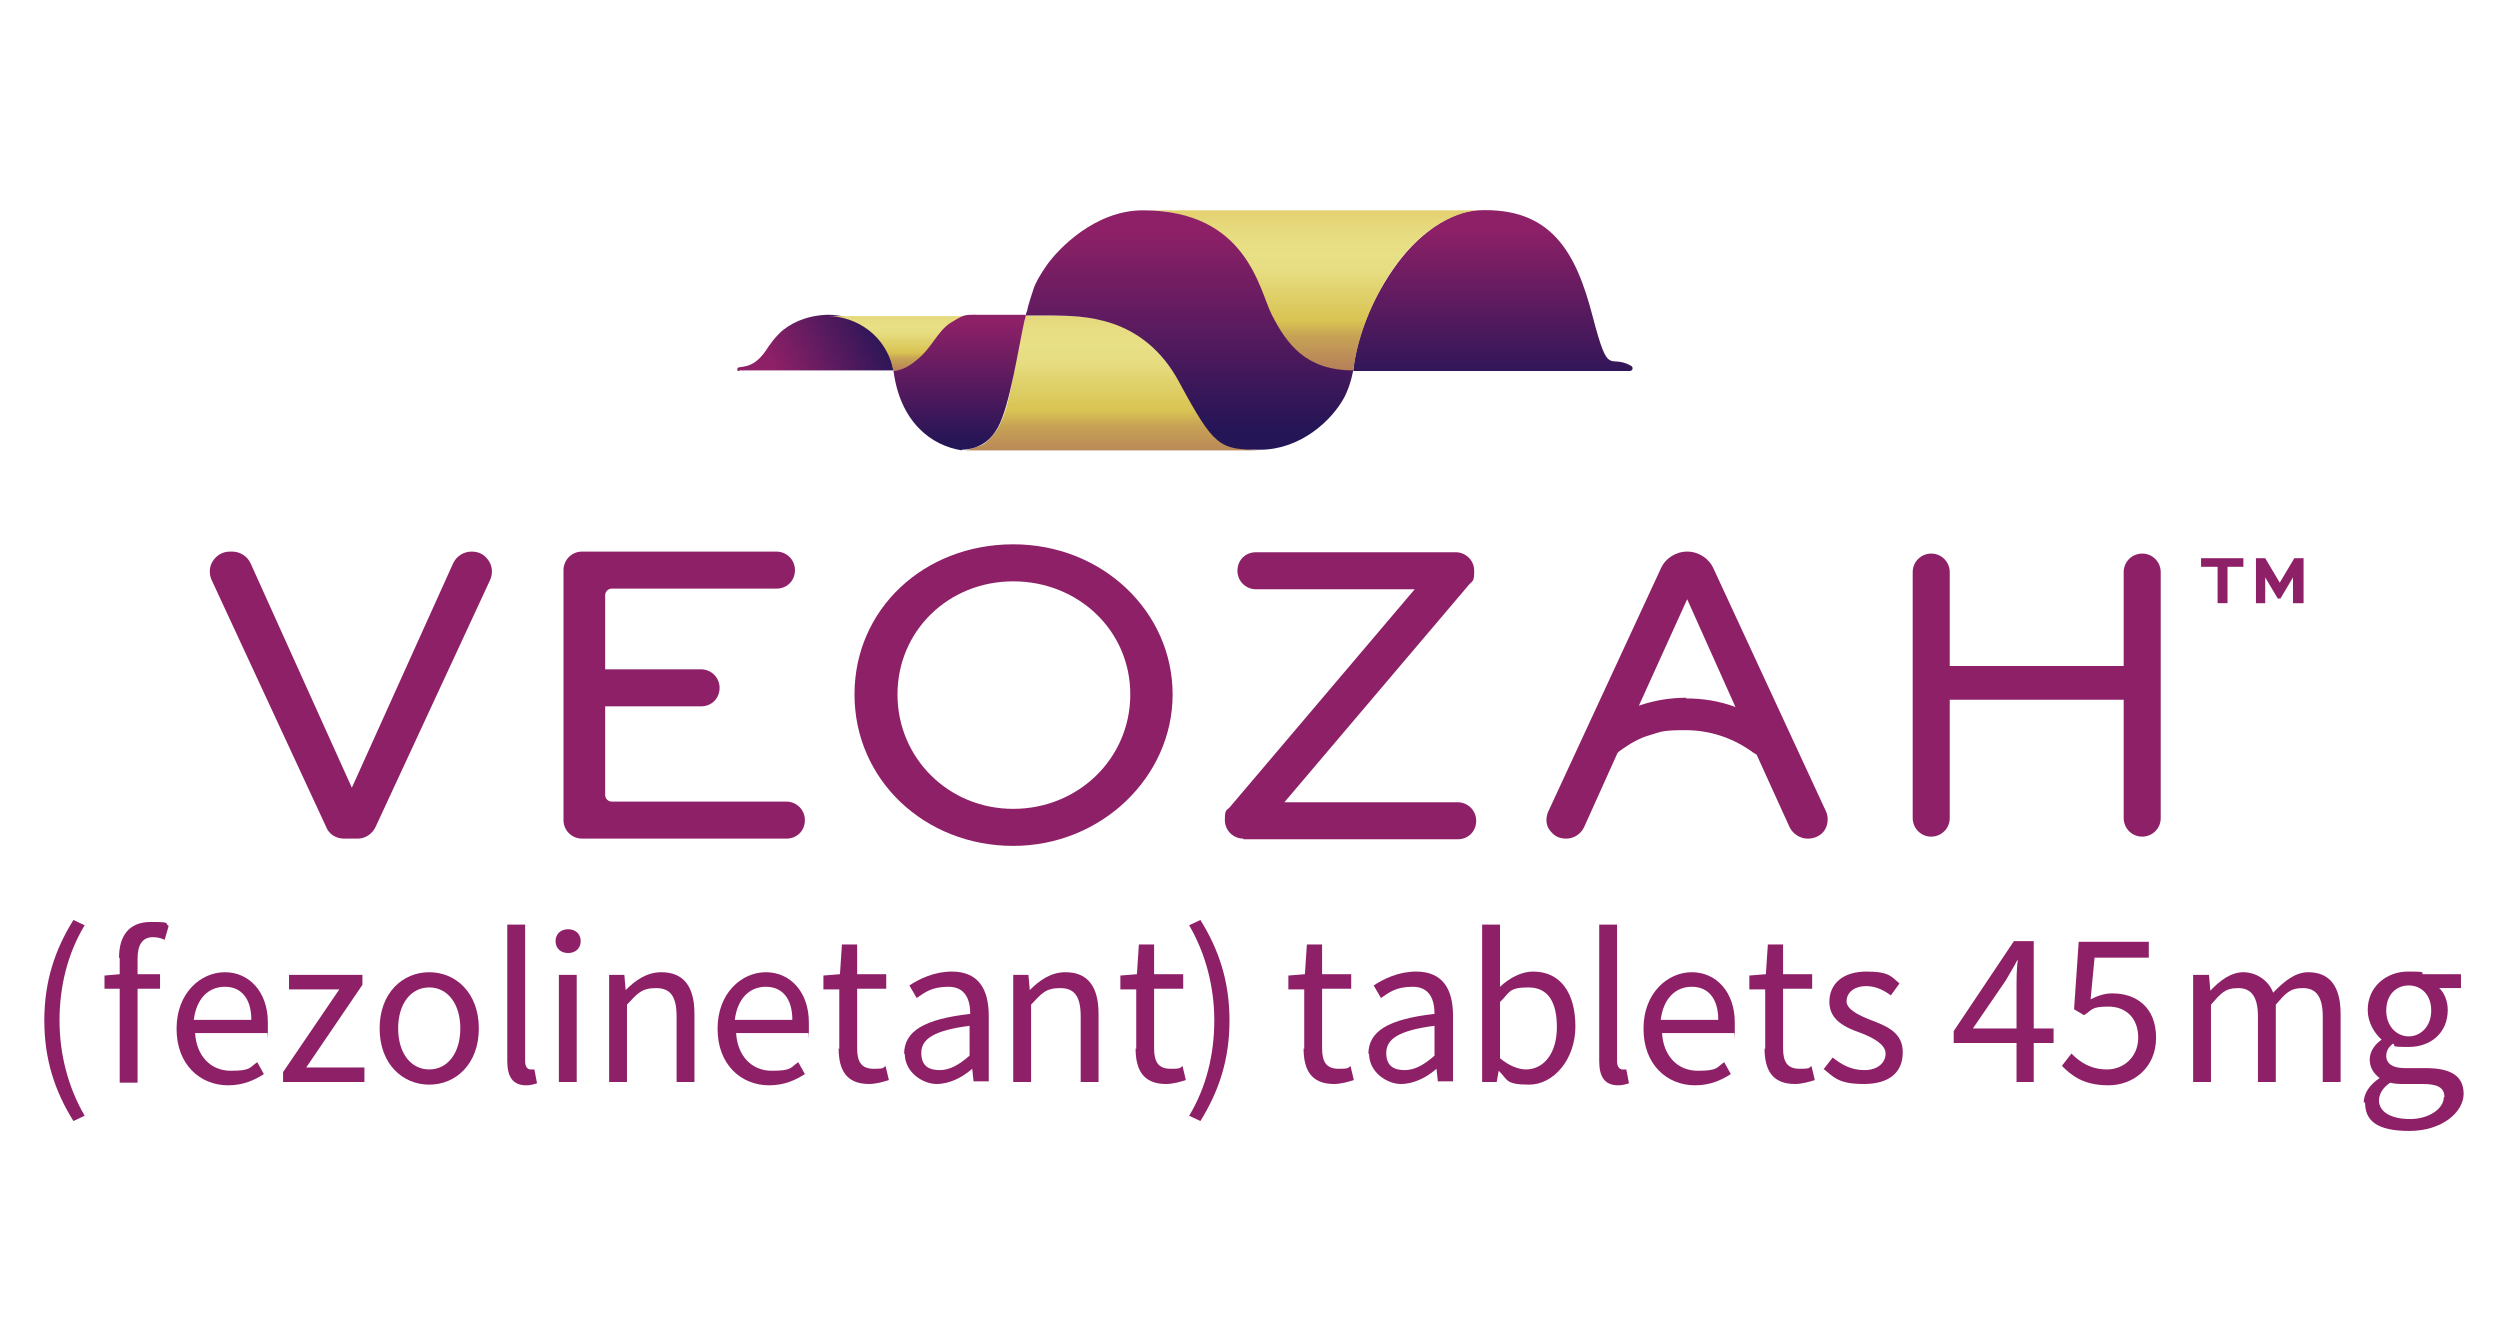 <?xml version="1.0" encoding="UTF-8"?>
<svg xmlns="http://www.w3.org/2000/svg" xmlns:xlink="http://www.w3.org/1999/xlink" version="1.1" viewBox="0 0 378 203">
  <defs>
    <style>
      .cls-1 {
        fill: url(#New_Gradient_Swatch_5-2);
      }

      .cls-2 {
        fill: url(#New_Gradient_Swatch_5-4);
      }

      .cls-3 {
        fill: url(#New_Gradient_Swatch_5-3);
      }

      .cls-4 {
        fill: url(#Gold_Gradient_3);
      }

      .cls-5 {
        fill: #8e2067;
      }

      .cls-6 {
        fill: url(#Gold_Gradient_3-2);
      }

      .cls-7 {
        fill: url(#Gold_Gradient_3-3);
      }

      .cls-8 {
        fill: url(#New_Gradient_Swatch_5);
      }
    </style>
    <linearGradient id="New_Gradient_Swatch_5" data-name="New Gradient Swatch 5" x1="134.2" y1="49.3" x2="117.8" y2="57.1" gradientUnits="userSpaceOnUse">
      <stop offset="0" stop-color="#231556"/>
      <stop offset="1" stop-color="#8e2067"/>
    </linearGradient>
    <linearGradient id="Gold_Gradient_3" data-name="Gold Gradient 3" x1="168.2" y1="45.4" x2="168.2" y2="69.2" gradientUnits="userSpaceOnUse">
      <stop offset="0" stop-color="#e0b94c"/>
      <stop offset="0" stop-color="#e1c259"/>
      <stop offset="0" stop-color="#e4cf6d"/>
      <stop offset=".1" stop-color="#e6d87b"/>
      <stop offset=".2" stop-color="#e7de83"/>
      <stop offset=".3" stop-color="#e8e086"/>
      <stop offset=".4" stop-color="#e6dc80"/>
      <stop offset=".5" stop-color="#e1d36f"/>
      <stop offset=".7" stop-color="#d9c453"/>
      <stop offset=".7" stop-color="#d9c453"/>
      <stop offset=".8" stop-color="#c7a255"/>
      <stop offset="1" stop-color="#b68158"/>
    </linearGradient>
    <linearGradient id="Gold_Gradient_3-2" data-name="Gold Gradient 3" x1="137" y1="46.7" x2="137" y2="56.1" xlink:href="#Gold_Gradient_3"/>
    <linearGradient id="New_Gradient_Swatch_5-2" data-name="New Gradient Swatch 5" x1="145.1" y1="67.2" x2="145.1" y2="48.7" xlink:href="#New_Gradient_Swatch_5"/>
    <linearGradient id="New_Gradient_Swatch_5-3" data-name="New Gradient Swatch 5" x1="225.7" y1="59.5" x2="225.7" y2="34.4" xlink:href="#New_Gradient_Swatch_5"/>
    <linearGradient id="Gold_Gradient_3-3" data-name="Gold Gradient 3" x1="198.1" y1="31.5" x2="198.1" y2="55.7" xlink:href="#Gold_Gradient_3"/>
    <linearGradient id="New_Gradient_Swatch_5-4" data-name="New Gradient Swatch 5" x1="179.8" y1="65.3" x2="179.8" y2="34.8" xlink:href="#New_Gradient_Swatch_5"/>
  </defs>
  <!-- Generator: Adobe Illustrator 28.6.0, SVG Export Plug-In . SVG Version: 1.2.0 Build 709)  -->
  <g>
    <g id="Layer_1">
      <g>
        <path class="cls-5" d="M52,126.8c-1.2,0-2.3-.7-2.7-1.8l-17.3-37.3c-.4-.9-.4-2,.2-2.9s1.5-1.4,2.6-1.4h.3c1.2,0,2.3.7,2.8,1.8l15.3,33.9h0l15.3-33.9c.5-1.1,1.6-1.8,2.8-1.8s2,.5,2.6,1.4.6,2,.2,2.9l-17.3,37.3c-.5,1.1-1.6,1.8-2.7,1.8h-1.8Z"/>
        <path class="cls-5" d="M88,126.8c-1.5,0-2.8-1.2-2.8-2.8v-37.8c0-1.5,1.2-2.8,2.8-2.8h29.4c1.5,0,2.8,1.2,2.8,2.8s-1.2,2.8-2.8,2.8h-24.9c-.6,0-1,.5-1,1v11.2h14.5c1.5,0,2.8,1.2,2.8,2.8s-1.2,2.8-2.8,2.8h-14.5v13.4c0,.6.5,1,1,1h26.4c1.5,0,2.8,1.2,2.8,2.8s-1.2,2.8-2.8,2.8h-30.9Z"/>
        <path class="cls-5" d="M153.2,127.9c-13.4,0-24-10-24-22.9s10.5-22.7,24-22.7,24.1,10.2,24.1,22.7-10.8,22.9-24.1,22.9ZM153.2,87.9c-9.8,0-17.5,7.5-17.5,17.1s7.7,17.3,17.5,17.3,17.7-7.6,17.7-17.3-7.9-17.1-17.7-17.1Z"/>
        <path class="cls-5" d="M188,126.8c-1.5,0-2.8-1.2-2.8-2.8s.2-1.4.7-1.9l28-33h-24c-1.5,0-2.8-1.2-2.8-2.8s1.2-2.8,2.8-2.8h30.2c1.5,0,2.8,1.2,2.8,2.8s-.2,1.5-.7,2l-28,33h26.2c1.5,0,2.8,1.2,2.8,2.8s-1.2,2.8-2.8,2.8h-32.4Z"/>
        <path class="cls-5" d="M289.2,123.7v-37.2c0-1.6,1.3-2.8,2.8-2.8h0c1.6,0,2.8,1.3,2.8,2.8v14.2h26.3v-14.2c0-1.6,1.3-2.8,2.8-2.8h0c1.6,0,2.8,1.3,2.8,2.8v37.2c0,1.6-1.3,2.8-2.8,2.8h0c-1.6,0-2.8-1.3-2.8-2.8v-17.9h-26.3v17.9c0,1.6-1.3,2.8-2.8,2.8h0c-1.6,0-2.8-1.3-2.8-2.8Z"/>
        <path class="cls-5" d="M273.3,126.8c-1.1,0-2.2-.7-2.7-1.7l-5-11-.5-.3c-3-2.2-6.5-3.4-10.3-3.4s-3.7.3-5.5.8c-1.4.4-2.8,1.2-4.2,2.2l-.4.3c0,0-.2.2-.2.3l-5,11.1c-.5,1-1.5,1.7-2.7,1.7s-1.9-.5-2.5-1.3-.6-1.9-.2-2.8l17-36.7c.7-1.6,2.3-2.6,4-2.6s3.3,1,4,2.6l17,36.7c.4.9.3,2-.2,2.8-.5.8-1.5,1.3-2.5,1.3h-.3ZM254.9,105.6c2.6,0,5.1.4,7.5,1.3l-7.3-16.3h0l-7.3,16.1c2.3-.8,4.7-1.2,7.2-1.2Z"/>
      </g>
      <g>
        <path class="cls-5" d="M332.8,84.4h6.4v1.3h-2.4v5.5h-1.5v-5.5h-2.5v-1.3Z"/>
        <path class="cls-5" d="M346.7,91.2v-3.9h0l-1.9,3.2h-.4l-1.9-3.2h0v3.9h-1.4v-6.8h1.4l2.2,3.7h0l2.2-3.7h1.4v6.8h-1.5Z"/>
      </g>
      <g>
        <path class="cls-8" d="M111.8,56.1c-.2,0-.4,0-.3-.4.2-.5,2.2.4,4.3-2.7.5-.8,1.5-2.2,2.6-3.1,1.9-1.5,4.2-2.2,6.5-2.3s.2,0,.3,0c3.7,0,6.2,1.7,7.8,3.6s1.9,3.8,2.1,4.8h-23.3Z"/>
        <path class="cls-4" d="M145.9,68.1h44.6c-3.3,0-6.9-2.2-12.8-11.4-4-6.2-8.7-9.1-18.6-9h-4c-1.1,4.5-2,10.1-2.5,12.2-.2.8-.9,4-2.3,5.7s-1.8,1.7-3,2.1-1.4.4-1.4.4Z"/>
        <path class="cls-6" d="M135.1,56.1s.5,0,.8,0c2.2-.6,3.8-2.3,5.4-4.4s3.1-3.9,7.6-3.9h-23.7c4.1,0,8.9,2.8,9.9,8.4Z"/>
        <path class="cls-1" d="M145.5,68.1c-4.8-.7-9.4-4.4-10.4-12,0,0,1.5,0,3.3-1.5,2.6-2,3.3-4.6,5.5-5.9s1.8-1.1,5-1.1h6.2c0,.3-.1.6-.2.9-.9,4-2.2,12.8-4,16.1-1.1,2-2.4,2.7-3.6,3.1-.6.2-1.4.3-1.9.3Z"/>
        <path class="cls-3" d="M204.6,56.1c.8-7.9,5.4-15.2,8.6-18.6,3.3-3.5,6.8-5.5,10.3-5.7,11.1-.5,14.8,6.4,17.3,16s2.4,5.6,5.8,7.5c.4.2.3.8-.2.8-10.9,0-41.8,0-41.8,0Z"/>
        <path class="cls-7" d="M198.6,31.8h24.9s-6.3,0-12.3,8.1c-5.9,8-6.6,16.2-6.6,16.2-17.9,0-9.3-24.2-31.8-24.3h25.8Z"/>
        <path class="cls-2" d="M155.1,47.7s0-.3.2-.7c.1-.7.7-2.5,1-3.4s1-2.1,1.9-3.4c1.8-2.6,7.4-8.4,14.6-8.4,15.8,0,17.6,12.1,19.5,15.8,2.3,4.5,5.2,8.4,12.3,8.4,0,0-.3,2-1.3,4-1.9,3.6-6.7,8-12.8,8s-6.9-.4-12.2-10.2c-5.5-10.2-14.7-10-19.2-10.1-2.3,0-4,0-4,0Z"/>
      </g>
      <g>
        <path class="cls-5" d="M6.7,154.3c0-5.9,1.6-10.7,4.4-15.2l1.7.8c-2.6,4.3-3.8,9.3-3.8,14.4s1.3,10.1,3.8,14.4l-1.7.8c-2.8-4.5-4.4-9.3-4.4-15.2Z"/>
        <path class="cls-5" d="M15.8,147.5l2.3-.2h6.1v2.2h-8.4v-2.1ZM18,144.8c0-3.3,1.5-5.4,4.8-5.4s2,.2,2.7.6l-.6,2.1c-.6-.3-1.3-.4-1.8-.4-1.5,0-2.3,1.1-2.3,3.2v18.8h-2.7v-18.8Z"/>
        <path class="cls-5" d="M26.7,155.5c0-5.3,3.6-8.5,7.3-8.5s6.5,3,6.5,7.6,0,1.2-.1,1.6h-10.9c.2,3.4,2.3,5.7,5.4,5.7s2.8-.5,4-1.3l1,1.8c-1.4.9-3.1,1.7-5.4,1.7-4.3,0-7.8-3.2-7.8-8.5ZM38,154.2c0-3.2-1.5-5-4-5s-4.3,1.8-4.7,5h8.6Z"/>
        <path class="cls-5" d="M42.8,162.1l8.5-12.5h-7.6v-2.2h11.1v1.5l-8.5,12.5h8.8v2.2h-12.3v-1.5Z"/>
        <path class="cls-5" d="M57.4,155.5c0-5.4,3.5-8.5,7.5-8.5s7.5,3.1,7.5,8.5-3.5,8.5-7.5,8.5-7.5-3.1-7.5-8.5ZM69.6,155.5c0-3.7-1.9-6.2-4.7-6.2s-4.7,2.5-4.7,6.2,1.9,6.2,4.7,6.2,4.7-2.5,4.7-6.2Z"/>
        <path class="cls-5" d="M76.7,160.3v-20.5h2.7v20.7c0,.8.4,1.2.8,1.2s.3,0,.6,0l.4,2.1c-.4.1-.9.3-1.6.3-2.1,0-2.9-1.3-2.9-3.7Z"/>
        <path class="cls-5" d="M84,142.3c0-1.1.8-1.8,1.9-1.8s1.9.7,1.9,1.8-.8,1.8-1.9,1.8-1.9-.7-1.9-1.8ZM84.5,147.4h2.7v16.2h-2.7v-16.2Z"/>
        <path class="cls-5" d="M92.1,147.4h2.3l.2,2.3h0c1.5-1.5,3.2-2.7,5.4-2.7,3.4,0,5,2.2,5,6.3v10.3h-2.7v-9.9c0-3-.9-4.3-3.1-4.3s-2.8.8-4.4,2.5v11.7h-2.7v-16.2Z"/>
        <path class="cls-5" d="M108.5,155.5c0-5.3,3.6-8.5,7.3-8.5s6.5,3,6.5,7.6,0,1.2-.1,1.6h-10.9c.2,3.4,2.3,5.7,5.4,5.7s2.8-.5,4-1.3l1,1.8c-1.4.9-3.1,1.7-5.4,1.7-4.3,0-7.8-3.2-7.8-8.5ZM119.8,154.2c0-3.2-1.5-5-4-5s-4.3,1.8-4.7,5h8.6Z"/>
        <path class="cls-5" d="M126.9,158.6v-9h-2.4v-2.1l2.5-.2.3-4.5h2.3v4.5h4.4v2.2h-4.4v9c0,2,.6,3.1,2.5,3.1s1.3-.2,1.8-.4l.5,2.1c-.9.3-2,.6-3,.6-3.5,0-4.6-2.2-4.6-5.4Z"/>
        <path class="cls-5" d="M136.7,159.4c0-3.5,3-5.3,10-6.1,0-2.1-.7-4.1-3.3-4.1s-3.6.9-4.8,1.7l-1.1-1.9c1.5-1,3.8-2.1,6.4-2.1,4,0,5.6,2.6,5.6,6.7v9.9h-2.3l-.2-1.9h0c-1.5,1.3-3.4,2.3-5.4,2.3s-4.8-1.7-4.8-4.6ZM146.6,159.6v-4.5c-5.4.7-7.3,2-7.3,4.1s1.3,2.6,2.8,2.6,2.9-.8,4.4-2.1Z"/>
        <path class="cls-5" d="M153.2,147.4h2.3l.2,2.3h0c1.5-1.5,3.2-2.7,5.4-2.7,3.4,0,5,2.2,5,6.3v10.3h-2.7v-9.9c0-3-.9-4.3-3.1-4.3s-2.8.8-4.4,2.5v11.7h-2.7v-16.2Z"/>
        <path class="cls-5" d="M171.8,158.6v-9h-2.4v-2.1l2.5-.2.3-4.5h2.3v4.5h4.4v2.2h-4.4v9c0,2,.6,3.1,2.5,3.1s1.3-.2,1.8-.4l.5,2.1c-.9.3-2,.6-3,.6-3.5,0-4.6-2.2-4.6-5.4Z"/>
        <path class="cls-5" d="M179.8,168.7c2.6-4.3,3.8-9.3,3.8-14.4s-1.3-10.1-3.8-14.4l1.7-.8c2.8,4.5,4.4,9.3,4.4,15.2s-1.6,10.7-4.4,15.2l-1.7-.8Z"/>
        <path class="cls-5" d="M197.2,158.6v-9h-2.4v-2.1l2.5-.2.3-4.5h2.3v4.5h4.4v2.2h-4.4v9c0,2,.6,3.1,2.5,3.1s1.3-.2,1.8-.4l.5,2.1c-.9.3-2,.6-3,.6-3.5,0-4.6-2.2-4.6-5.4Z"/>
        <path class="cls-5" d="M206.9,159.4c0-3.5,3-5.3,10-6.1,0-2.1-.7-4.1-3.3-4.1s-3.6.9-4.8,1.7l-1.1-1.9c1.5-1,3.8-2.1,6.4-2.1,4,0,5.6,2.6,5.6,6.7v9.9h-2.3l-.2-1.9h0c-1.5,1.3-3.4,2.3-5.4,2.3s-4.8-1.7-4.8-4.6ZM216.9,159.6v-4.5c-5.4.7-7.3,2-7.3,4.1s1.3,2.6,2.8,2.6,2.9-.8,4.4-2.1Z"/>
        <path class="cls-5" d="M226.6,161.9h0l-.3,1.7h-2.2v-23.8h2.7v9.4c1.4-1.3,3.2-2.3,5-2.3,4.2,0,6.4,3.3,6.4,8.3s-3.3,8.8-7,8.8-3.2-.8-4.6-2.1ZM235.4,155.3c0-3.6-1.2-6-4.3-6s-2.8.8-4.3,2.2v8.5c1.4,1.2,2.9,1.7,3.9,1.7,2.7,0,4.7-2.4,4.7-6.4Z"/>
        <path class="cls-5" d="M241.8,160.3v-20.5h2.7v20.7c0,.8.4,1.2.8,1.2s.3,0,.6,0l.4,2.1c-.4.1-.9.3-1.6.3-2.1,0-2.9-1.3-2.9-3.7Z"/>
        <path class="cls-5" d="M248.5,155.5c0-5.3,3.6-8.5,7.3-8.5s6.5,3,6.5,7.6,0,1.2-.1,1.6h-10.9c.2,3.4,2.3,5.7,5.4,5.7s2.8-.5,4-1.3l1,1.8c-1.4.9-3.1,1.7-5.4,1.7-4.3,0-7.8-3.2-7.8-8.5ZM259.8,154.2c0-3.2-1.5-5-4-5s-4.3,1.8-4.7,5h8.6Z"/>
        <path class="cls-5" d="M266.9,158.6v-9h-2.4v-2.1l2.5-.2.3-4.5h2.3v4.5h4.4v2.2h-4.4v9c0,2,.6,3.1,2.5,3.1s1.3-.2,1.8-.4l.5,2.1c-.9.3-2,.6-3,.6-3.5,0-4.6-2.2-4.6-5.4Z"/>
        <path class="cls-5" d="M275.7,161.7l1.4-1.8c1.4,1.1,2.8,1.9,4.8,1.9s3.2-1.1,3.2-2.5-1.9-2.4-3.7-3.1c-2.3-.8-4.8-1.9-4.8-4.7s2.1-4.6,5.6-4.6,3.8.8,5,1.8l-1.3,1.8c-1.1-.8-2.3-1.4-3.7-1.4-2,0-3,1.1-3,2.3s1.8,2.1,3.6,2.8c2.3.9,4.9,1.8,4.9,4.9s-2.1,4.8-5.9,4.8-4.5-1-6.1-2.3Z"/>
        <path class="cls-5" d="M304.9,149.3c0-1.1,0-3,.2-4.1h-.1c-.5,1-1.1,1.9-1.7,3l-5,7.3h12.2v2.2h-15.1v-1.8l9.1-13.6h3v21.3h-2.6v-14.3Z"/>
        <path class="cls-5" d="M311.8,161.1l1.4-1.8c1.3,1.3,2.9,2.4,5.4,2.4s4.7-1.9,4.7-4.8-1.8-4.7-4.5-4.7-2.4.5-3.7,1.3l-1.5-.9.7-10.2h10.6v2.4h-8.2l-.6,6.3c1-.5,2-.9,3.3-.9,3.6,0,6.6,2.1,6.6,6.7s-3.5,7.2-7.2,7.2-5.5-1.4-7-2.9Z"/>
        <path class="cls-5" d="M331.7,147.4h2.3l.2,2.4h0c1.4-1.5,3.1-2.8,5-2.8s3.8,1.2,4.5,3.1c1.7-1.8,3.4-3.1,5.3-3.1,3.3,0,4.9,2.2,4.9,6.3v10.3h-2.7v-9.9c0-3-1-4.3-3-4.3s-2.6.8-4.1,2.5v11.7h-2.7v-9.9c0-3-1-4.3-3-4.3s-2.6.8-4.1,2.5v11.7h-2.7v-16.2Z"/>
        <path class="cls-5" d="M357.4,166.7c0-1.4.9-2.7,2.4-3.7h0c-.8-.6-1.5-1.5-1.5-2.8s.9-2.4,1.8-3h0c-1.1-1-2.1-2.6-2.1-4.5,0-3.5,2.8-5.8,6.1-5.8s1.7.2,2.3.4h5.7v2.1h-3.3c.8.7,1.3,2,1.3,3.3,0,3.5-2.6,5.6-5.9,5.6s-1.7-.2-2.4-.5c-.6.5-1,1-1,1.9s.7,1.8,2.8,1.8h3.2c3.8,0,5.7,1.2,5.7,3.9s-3.2,5.6-8.2,5.6-6.7-1.6-6.7-4.3ZM369.6,165.9c0-1.5-1.1-2-3.3-2h-2.8c-.6,0-1.4,0-2.1-.2-1.2.8-1.7,1.8-1.7,2.7,0,1.7,1.8,2.8,4.7,2.8s5.1-1.6,5.1-3.3ZM367.6,152.8c0-2.4-1.5-3.8-3.4-3.8s-3.4,1.4-3.4,3.8,1.6,3.9,3.4,3.9,3.4-1.5,3.4-3.9Z"/>
      </g>
    </g>
  </g>
</svg>